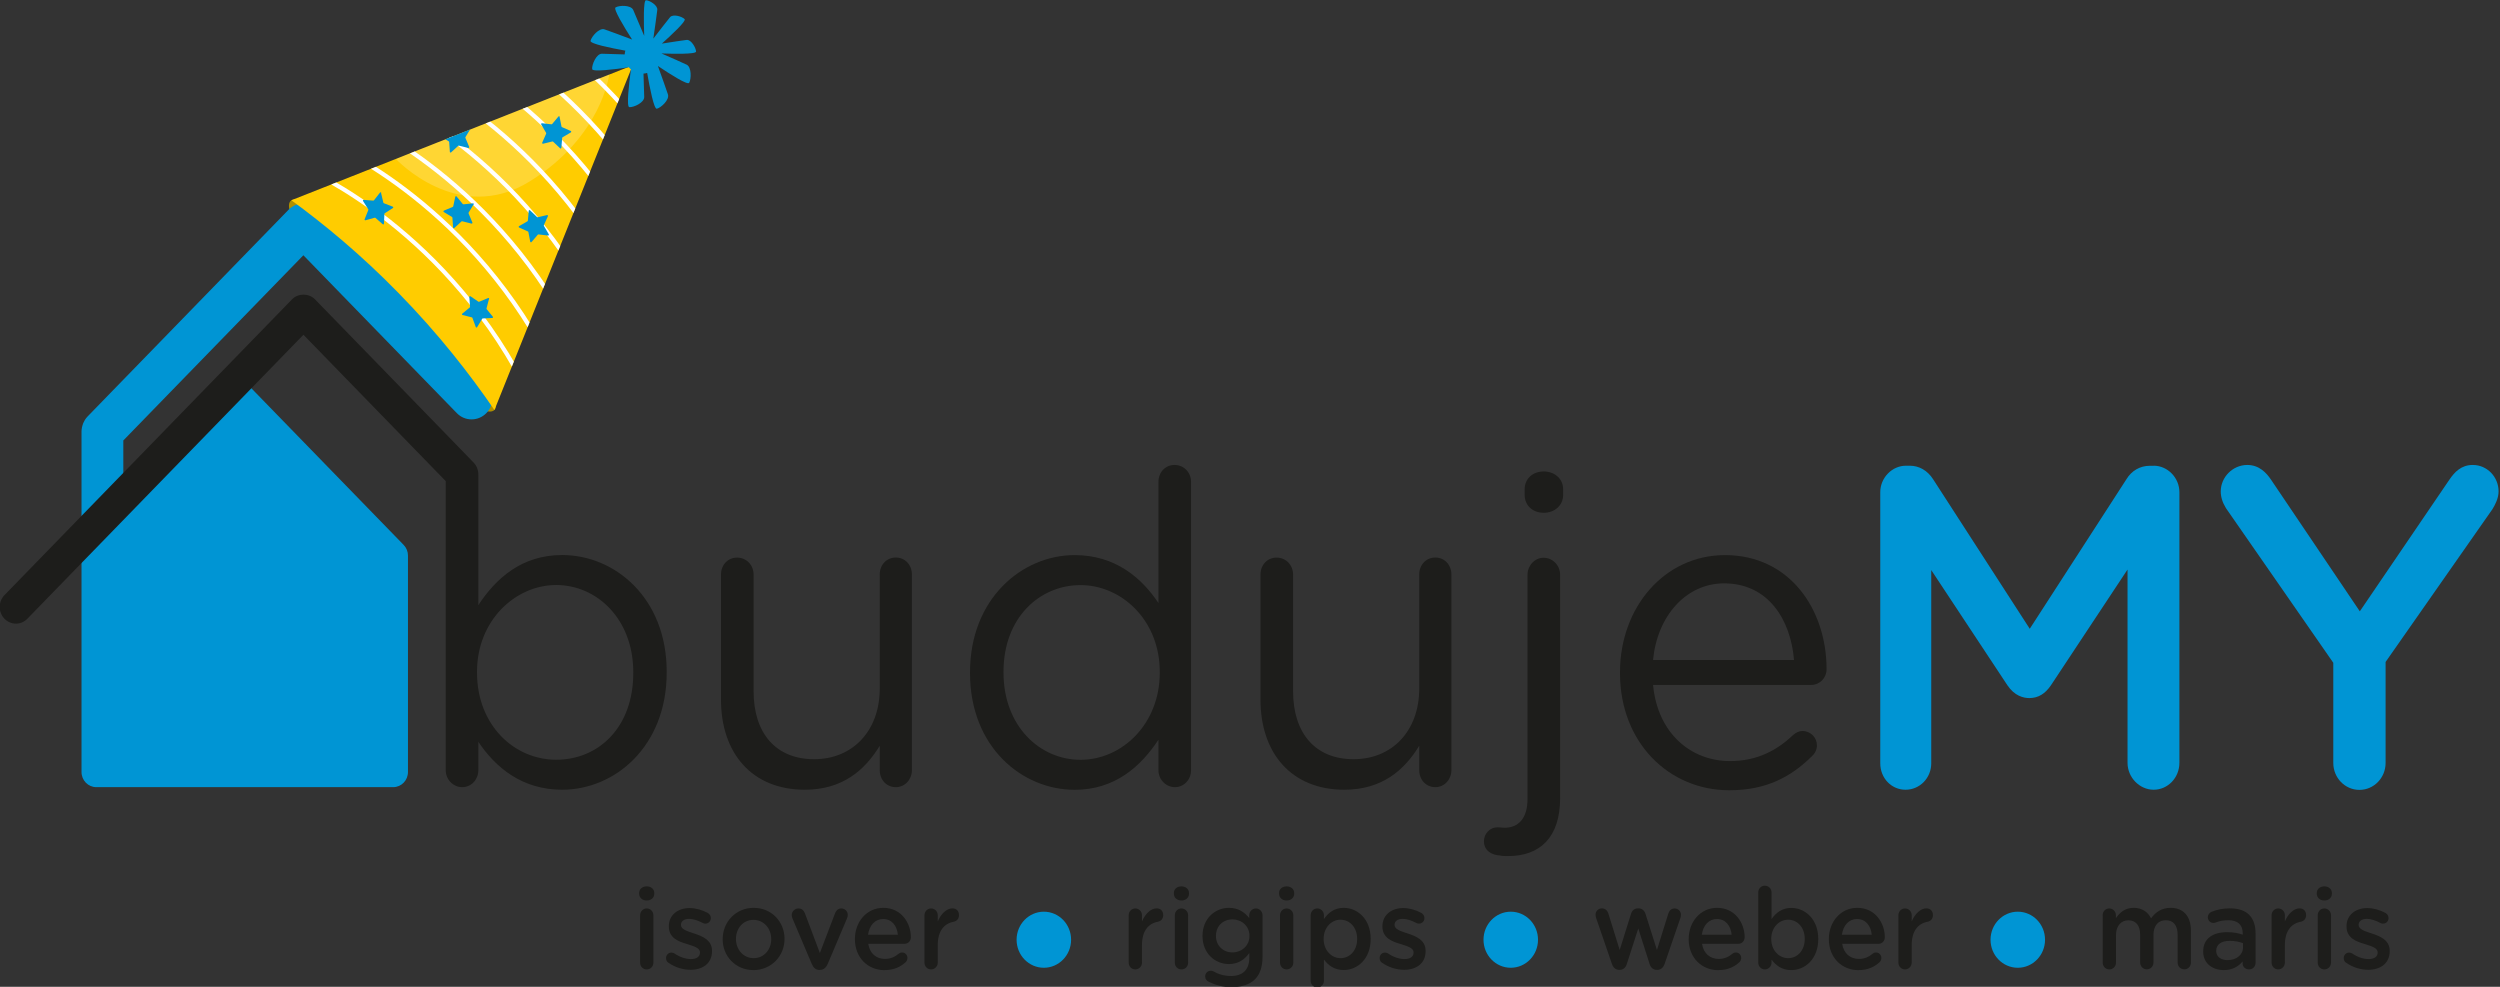 <?xml version="1.0" encoding="UTF-8" standalone="no"?>
<svg
   id="Warstwa_1"
   version="1.1"
   viewBox="0 0 297.099 117.274"
   sodipodi:docname="logo-urodziny.svg"
   width="297.099"
   height="117.274"
   inkscape:version="1.4.2 (1:1.4.2+202505120737+ebf0e940d0)"
   xmlns:inkscape="http://www.inkscape.org/namespaces/inkscape"
   xmlns:sodipodi="http://sodipodi.sourceforge.net/DTD/sodipodi-0.dtd"
   xmlns="http://www.w3.org/2000/svg"
   xmlns:svg="http://www.w3.org/2000/svg">
  <rect x="0" y="0" width="297.099" height="117.274" fill="#333333" stroke="none"/>
  <sodipodi:namedview
     id="namedview925"
     pagecolor="#ffffff"
     bordercolor="#666666"
     borderopacity="1.0"
     inkscape:pageshadow="2"
     inkscape:pageopacity="0.0"
     inkscape:pagecheckerboard="0"
     showgrid="false"
     inkscape:zoom="1.2709499"
     inkscape:cx="147.13405"
     inkscape:cy="92.450536"
     inkscape:window-width="1870"
     inkscape:window-height="1011"
     inkscape:window-x="50"
     inkscape:window-y="32"
     inkscape:window-maximized="1"
     inkscape:current-layer="layer1"
     inkscape:showpageshadow="2"
     inkscape:deskcolor="#d1d1d1" />
  <!-- Generator: Adobe Illustrator 29.0.1, SVG Export Plug-In . SVG Version: 2.1.0 Build 192)  -->
  <defs
     id="defs842">
    <style
       id="style840">
      .st0 {
        fill: #219cdc;
      }
    </style>
    <clipPath
       id="clippath">
      <polygon
         class="st5"
         points="152.4,130.63 171.22,85.02 124.75,102.88 "
         id="polygon1" />
    </clipPath>
  </defs>
  <g
     inkscape:groupmode="layer"
     id="layer2"
     inkscape:label="logo zwykle"
     style="display:none"
     transform="translate(1.624,27.538)">
    <g
       id="g858"
       transform="translate(-275.777,-232.72)">
      <g
         id="g848">
        <path
           class="st0"
           d="m 530.52,262.88 h -0.45 c -1.15,0 -2.15,0.56 -2.77,1.55 l -11.44,17.2 -11.45,-17.21 c -0.66,-0.99 -1.64,-1.53 -2.76,-1.53 h -0.45 c -1.65,0 -3.04,1.39 -3.04,3.04 v 31.17 c 0,1.7 1.31,3.04 2.99,3.04 1.68,0 3.04,-1.34 3.04,-3.04 v -22.22 l 9.01,13.25 c 0.84,1.21 1.88,1.47 2.6,1.47 1.03,0 1.86,-0.48 2.55,-1.48 l 9.05,-13.3 v 22.22 c 0,1.67 1.42,3.09 3.09,3.09 1.67,0 3.04,-1.39 3.04,-3.09 v -31.12 c 0,-1.65 -1.39,-3.04 -3.04,-3.04 z"
           id="path844" />
        <path
           class="st0"
           d="m 568.27,262.78 c -1.37,0 -2.15,0.84 -2.74,1.66 l -10.61,15.17 -10.53,-15.18 c -0.51,-0.71 -1.35,-1.65 -2.78,-1.65 -1.7,0 -3.14,1.39 -3.14,3.04 0,0.63 0.2,1.26 0.61,1.93 l 12.7,17.78 v 11.52 c 0,1.7 1.39,3.09 3.09,3.09 1.7,0 3.09,-1.39 3.09,-3.09 v -11.62 l 12.61,-17.52 0.04,-0.06 c 0.31,-0.49 0.71,-1.23 0.71,-2.02 0,-1.68 -1.36,-3.04 -3.04,-3.04 z"
           id="path846" />
      </g>
      <path
         class="st0"
         d="m 333.34,253.33 -19.9,-19.89 c -0.47,-0.47 -1.09,-0.72 -1.75,-0.72 -0.66,0 -1.28,0.26 -1.75,0.72 l -23.77,23.77 c -0.11,0.11 -0.22,0.24 -0.31,0.37 -0.04,0.06 -0.07,0.12 -0.12,0.21 -0.04,0.07 -0.08,0.14 -0.11,0.21 -0.03,0.08 -0.06,0.15 -0.09,0.26 -0.02,0.07 -0.04,0.13 -0.06,0.21 -0.03,0.16 -0.05,0.32 -0.05,0.48 v 39.13 c 0,0.96 0.78,1.74 1.74,1.74 h 35.12 c 0.96,0 1.74,-0.78 1.74,-1.74 V 273.2 c 0,-0.47 -0.18,-0.9 -0.51,-1.23 L 304.7,253.14 c -0.32,-0.32 -0.77,-0.5 -1.23,-0.5 -0.46,0 -0.91,0.18 -1.23,0.5 l -11.86,13.7 v -6.88 l 21.3,-21.3 18.15,18.15 c 0.47,0.47 1.09,0.72 1.75,0.72 0.66,0 1.28,-0.26 1.75,-0.72 0.96,-0.96 0.96,-2.53 0,-3.5 z"
         id="path850" />
      <circle
         class="st0"
         cx="399.27"
         cy="317.37"
         r="3.22"
         id="circle852" />
      <circle
         class="st0"
         cx="454.49"
         cy="317.37"
         r="3.22"
         id="circle854" />
      <circle
         class="st0"
         cx="514.46"
         cy="317.37"
         r="3.22"
         id="circle856" />
    </g>
    <path
       d="m 107.892,65.16 c 0,1.05 -0.8,1.95 -1.9,1.95 -1.1,0 -1.9,-0.85 -1.9,-1.95 v -2.8 c -1.75,2.8 -4.41,5.06 -8.86,5.06 -6.26,0 -9.91,-4.21 -9.91,-10.36 V 42.69 c 0,-1.1 0.8,-1.95 1.9,-1.95 1.1,0 1.95,0.85 1.95,1.95 v 13.42 c 0,4.81 2.6,7.81 7.16,7.81 4.56,0 7.76,-3.25 7.76,-8.11 V 42.69 c 0,-1.1 0.8,-1.95 1.9,-1.95 1.1,0 1.9,0.85 1.9,1.95 v 22.48 z"
       id="path860" />
    <path
       d="m 140.903,65.16 c 0,1.1 -0.85,1.95 -1.9,1.95 -1.05,0 -1.95,-0.85 -1.95,-1.95 v -3.51 c -2.1,3.1 -5.16,5.76 -9.91,5.76 -6.21,0 -12.37,-4.91 -12.37,-13.42 v -0.1 c 0,-8.46 6.16,-13.47 12.37,-13.47 4.81,0 7.91,2.6 9.91,5.51 V 32.01 c 0,-1.1 0.8,-1.95 1.9,-1.95 1.1,0 1.95,0.85 1.95,1.95 z m -22.18,-11.32 v 0.1 c 0,6.11 4.26,10.01 9.11,10.01 4.85,0 9.36,-4.06 9.36,-10.01 v -0.1 c 0,-5.96 -4.56,-9.96 -9.36,-9.96 -4.8,0 -9.11,3.71 -9.11,9.96 z"
       id="path862" />
    <path
       d="m 171.692,65.16 c 0,1.05 -0.8,1.95 -1.9,1.95 -1.1,0 -1.9,-0.85 -1.9,-1.95 v -2.8 c -1.75,2.8 -4.41,5.06 -8.86,5.06 -6.26,0 -9.91,-4.21 -9.91,-10.36 V 42.69 c 0,-1.1 0.8,-1.95 1.9,-1.95 1.1,0 1.95,0.85 1.95,1.95 v 13.42 c 0,4.81 2.6,7.81 7.16,7.81 4.56,0 7.76,-3.25 7.76,-8.11 V 42.69 c 0,-1.1 0.8,-1.95 1.9,-1.95 1.1,0 1.9,0.85 1.9,1.95 v 22.48 z"
       id="path864" />
    <path
       d="m 177.502,74.97 c -1.1,-0.05 -1.95,-0.6 -1.95,-1.65 0,-0.9 0.75,-1.6 1.6,-1.6 0.3,0 0.6,0.05 0.85,0.05 1.6,0 2.7,-1.05 2.7,-3.3 V 42.68 c 0,-1.05 0.85,-1.95 1.9,-1.95 1.05,0 1.95,0.85 1.95,1.95 v 25.69 c 0,4.56 -2.4,6.66 -6.16,6.66 -0.35,0 -0.65,0 -0.9,-0.05 z m 2.85,-42.11 c 0,-1.25 1,-2.05 2.25,-2.05 1.25,0 2.3,0.8 2.3,2.05 v 0.65 c 0,1.2 -1,2.05 -2.3,2.05 -1.3,0 -2.25,-0.85 -2.25,-2.05 z"
       id="path866" />
    <path
       d="m 204.553,67.46 c -7.11,0 -12.92,-5.46 -12.92,-13.47 v -0.1 c 0,-7.46 5.26,-13.47 12.42,-13.47 7.66,0 12.02,6.26 12.02,13.12 0,1.05 -0.85,1.8 -1.8,1.8 h -18.73 c 0.55,5.61 4.51,8.76 9.11,8.76 3.2,0 5.56,-1.25 7.46,-3 0.3,-0.25 0.65,-0.45 1.1,-0.45 0.95,0 1.7,0.75 1.7,1.65 0,0.45 -0.2,0.9 -0.6,1.25 -2.45,2.35 -5.36,3.91 -9.76,3.91 z m 7.66,-14.97 c -0.4,-4.71 -3.1,-8.81 -8.26,-8.81 -4.51,0 -7.91,3.76 -8.41,8.81 z"
       id="path868" />
    <path
       d="m 66.513,40.42 c -4.76,0 -7.81,2.65 -9.91,5.76 v -15 c 0,-0.55 -0.21,-1.04 -0.56,-1.39 l -3.26,-3.26 v 0 c 0,0 -15.5,-15.5 -15.5,-15.5 -0.72,-0.72 -1.99,-0.72 -2.71,0 l -34.01,34.01 c -0.75,0.75 -0.75,1.97 0,2.71 0.36,0.36 0.84,0.56 1.36,0.56 0.52,0 0.99,-0.2 1.36,-0.56 l 32.66,-32.65 16.83,16.83 v 3.61 0 29.63 c 0,1.05 0.85,1.95 1.95,1.95 1.1,0 1.9,-0.9 1.9,-1.95 v -3.25 c 2,2.9 5.11,5.51 9.91,5.51 6.26,0 12.37,-5.01 12.37,-13.47 v -0.1 c 0,-8.51 -6.16,-13.42 -12.37,-13.42 z m 8.42,13.57 c 0,6.26 -4.11,9.96 -9.11,9.96 -5,0 -9.36,-4.01 -9.36,-10.01 v -0.1 c 0,-5.91 4.56,-9.96 9.36,-9.96 4.8,0 9.11,3.91 9.11,10.01 z"
       id="path870" />
    <g
       id="g884"
       transform="translate(-275.777,-232.72)">
      <path
         d="m 351.4,312.01 c 0,-0.47 0.39,-0.77 0.9,-0.77 0.51,0 0.9,0.3 0.9,0.77 v 0.08 c 0,0.47 -0.39,0.78 -0.9,0.78 -0.51,0 -0.9,-0.31 -0.9,-0.78 z m 0.12,2.56 c 0,-0.44 0.34,-0.79 0.78,-0.79 0.44,0 0.79,0.35 0.79,0.79 V 320 c 0,0.44 -0.35,0.78 -0.79,0.78 -0.44,0 -0.78,-0.34 -0.78,-0.78 z"
         id="path872" />
      <path
         d="m 354.88,320.03 c -0.17,-0.09 -0.3,-0.29 -0.3,-0.55 0,-0.35 0.27,-0.64 0.64,-0.64 0.13,0 0.25,0.04 0.34,0.09 0.66,0.44 1.35,0.66 1.98,0.66 0.68,0 1.07,-0.29 1.07,-0.74 v -0.03 c 0,-0.53 -0.73,-0.71 -1.53,-0.96 -1.01,-0.29 -2.14,-0.7 -2.14,-2.02 v -0.03 c 0,-1.3 1.08,-2.09 2.44,-2.09 0.73,0 1.5,0.21 2.16,0.56 0.22,0.12 0.38,0.33 0.38,0.6 0,0.36 -0.29,0.64 -0.65,0.64 -0.13,0 -0.21,-0.03 -0.31,-0.08 -0.56,-0.29 -1.13,-0.47 -1.61,-0.47 -0.61,0 -0.96,0.29 -0.96,0.68 v 0.03 c 0,0.51 0.74,0.72 1.55,0.98 1,0.31 2.13,0.77 2.13,2 v 0.03 c 0,1.44 -1.12,2.16 -2.55,2.16 -0.87,0 -1.82,-0.27 -2.61,-0.82 z"
         id="path874" />
      <path
         d="m 361.28,317.32 v -0.03 c 0,-1.96 1.56,-3.59 3.67,-3.59 2.11,0 3.65,1.6 3.65,3.56 v 0.03 c 0,1.95 -1.56,3.57 -3.68,3.57 -2.12,0 -3.64,-1.6 -3.64,-3.55 z m 5.75,0 v -0.03 c 0,-1.21 -0.87,-2.21 -2.11,-2.21 -1.24,0 -2.07,0.99 -2.07,2.18 v 0.03 c 0,1.2 0.87,2.2 2.09,2.2 1.22,0 2.08,-0.99 2.08,-2.17 z"
         id="path876" />
      <path
         d="m 372.8,320.85 h -0.08 c -0.43,0 -0.72,-0.27 -0.9,-0.69 l -2.29,-5.24 c -0.04,-0.12 -0.09,-0.25 -0.09,-0.39 0,-0.39 0.35,-0.75 0.78,-0.75 0.43,0 0.65,0.25 0.78,0.57 l 1.77,4.55 1.79,-4.58 c 0.12,-0.27 0.33,-0.55 0.74,-0.55 0.41,0 0.77,0.33 0.77,0.75 0,0.14 -0.05,0.3 -0.09,0.38 l -2.29,5.25 c -0.18,0.4 -0.47,0.69 -0.9,0.69 z"
         id="path878" />
      <path
         d="m 380.44,320.87 c -1.99,0 -3.52,-1.44 -3.52,-3.56 v -0.03 c 0,-1.96 1.39,-3.58 3.35,-3.58 2.18,0 3.26,1.79 3.26,3.38 0,0.44 -0.34,0.75 -0.74,0.75 h -4.3 c 0.17,1.12 0.96,1.74 1.98,1.74 0.66,0 1.18,-0.23 1.62,-0.6 0.12,-0.09 0.22,-0.14 0.4,-0.14 0.35,0 0.62,0.27 0.62,0.64 0,0.19 -0.09,0.36 -0.21,0.48 -0.62,0.56 -1.4,0.91 -2.47,0.91 z M 382,316.8 c -0.1,-1.01 -0.7,-1.81 -1.74,-1.81 -0.96,0 -1.64,0.74 -1.78,1.81 z"
         id="path880" />
      <path
         d="m 385.15,314.57 c 0,-0.44 0.34,-0.79 0.78,-0.79 0.44,0 0.79,0.35 0.79,0.79 v 0.7 c 0.36,-0.86 1.04,-1.51 1.73,-1.51 0.49,0 0.78,0.32 0.78,0.78 0,0.42 -0.27,0.69 -0.62,0.75 -1.12,0.2 -1.88,1.05 -1.88,2.68 V 320 c 0,0.43 -0.35,0.78 -0.79,0.78 -0.44,0 -0.78,-0.34 -0.78,-0.78 v -5.43 z"
         id="path882" />
    </g>
    <g
       id="g898"
       transform="translate(-275.777,-232.72)">
      <path
         d="m 409.3,314.57 c 0,-0.44 0.34,-0.79 0.78,-0.79 0.44,0 0.79,0.35 0.79,0.79 v 0.7 c 0.36,-0.86 1.04,-1.51 1.73,-1.51 0.49,0 0.78,0.32 0.78,0.78 0,0.42 -0.27,0.69 -0.62,0.75 -1.12,0.2 -1.89,1.05 -1.89,2.68 V 320 c 0,0.43 -0.35,0.78 -0.79,0.78 -0.44,0 -0.78,-0.34 -0.78,-0.78 z"
         id="path886" />
      <path
         d="m 414.65,312.01 c 0,-0.47 0.39,-0.77 0.9,-0.77 0.51,0 0.9,0.3 0.9,0.77 v 0.08 c 0,0.47 -0.39,0.78 -0.9,0.78 -0.51,0 -0.9,-0.31 -0.9,-0.78 z m 0.11,2.56 c 0,-0.44 0.34,-0.79 0.78,-0.79 0.44,0 0.79,0.35 0.79,0.79 V 320 c 0,0.44 -0.35,0.78 -0.79,0.78 -0.44,0 -0.78,-0.34 -0.78,-0.78 z"
         id="path888" />
      <path
         d="m 418.79,322.21 c -0.27,-0.1 -0.44,-0.33 -0.44,-0.62 0,-0.35 0.3,-0.65 0.66,-0.65 0.12,0 0.21,0.03 0.29,0.06 0.62,0.35 1.31,0.55 2.11,0.55 1.4,0 2.17,-0.73 2.17,-2.11 v -0.53 c -0.57,0.74 -1.29,1.26 -2.42,1.26 -1.61,0 -3.12,-1.2 -3.12,-3.21 v -0.03 c 0,-2.03 1.52,-3.22 3.12,-3.22 1.16,0 1.87,0.53 2.41,1.17 v -0.32 c 0,-0.43 0.35,-0.78 0.78,-0.78 0.43,0 0.79,0.35 0.79,0.79 v 4.75 c 0,1.16 -0.3,2.01 -0.87,2.59 -0.62,0.62 -1.59,0.92 -2.82,0.92 -0.96,0 -1.82,-0.21 -2.65,-0.61 z m 4.8,-5.26 v -0.03 c 0,-1.12 -0.92,-1.88 -2.02,-1.88 -1.1,0 -1.95,0.75 -1.95,1.88 v 0.03 c 0,1.12 0.87,1.88 1.95,1.88 1.08,0 2.02,-0.77 2.02,-1.88 z"
         id="path890" />
      <path
         d="m 427.09,312.01 c 0,-0.47 0.39,-0.77 0.9,-0.77 0.51,0 0.9,0.3 0.9,0.77 v 0.08 c 0,0.47 -0.39,0.78 -0.9,0.78 -0.51,0 -0.9,-0.31 -0.9,-0.78 z m 0.11,2.56 c 0,-0.44 0.34,-0.79 0.78,-0.79 0.44,0 0.79,0.35 0.79,0.79 V 320 c 0,0.44 -0.35,0.78 -0.79,0.78 -0.44,0 -0.78,-0.34 -0.78,-0.78 z"
         id="path892" />
      <path
         d="m 430.83,314.57 c 0,-0.44 0.34,-0.79 0.78,-0.79 0.44,0 0.79,0.35 0.79,0.79 V 315 c 0.51,-0.71 1.22,-1.29 2.34,-1.29 1.61,0 3.18,1.27 3.18,3.56 v 0.03 c 0,2.27 -1.56,3.56 -3.18,3.56 -1.14,0 -1.86,-0.57 -2.34,-1.21 v 2.43 c 0,0.44 -0.35,0.78 -0.79,0.78 -0.44,0 -0.78,-0.34 -0.78,-0.78 z m 5.5,2.73 v -0.03 c 0,-1.33 -0.9,-2.2 -1.96,-2.2 -1.06,0 -2,0.88 -2,2.2 v 0.03 c 0,1.31 0.94,2.2 2,2.2 1.06,0 1.96,-0.84 1.96,-2.2 z"
         id="path894" />
      <path
         d="m 439.29,320.03 c -0.17,-0.09 -0.3,-0.29 -0.3,-0.55 0,-0.35 0.27,-0.64 0.64,-0.64 0.13,0 0.25,0.04 0.34,0.09 0.66,0.44 1.35,0.66 1.98,0.66 0.68,0 1.07,-0.29 1.07,-0.74 v -0.03 c 0,-0.53 -0.73,-0.71 -1.53,-0.96 -1.01,-0.29 -2.15,-0.7 -2.15,-2.02 v -0.03 c 0,-1.3 1.08,-2.09 2.44,-2.09 0.73,0 1.5,0.21 2.16,0.56 0.22,0.12 0.38,0.33 0.38,0.6 0,0.36 -0.29,0.64 -0.65,0.64 -0.13,0 -0.21,-0.03 -0.31,-0.08 -0.56,-0.29 -1.13,-0.47 -1.61,-0.47 -0.61,0 -0.96,0.29 -0.96,0.68 v 0.03 c 0,0.51 0.74,0.72 1.55,0.98 1,0.31 2.13,0.77 2.13,2 v 0.03 c 0,1.44 -1.12,2.16 -2.55,2.16 -0.87,0 -1.82,-0.27 -2.61,-0.82 z"
         id="path896" />
    </g>
    <g
       id="g910"
       transform="translate(-275.777,-232.72)">
      <path
         d="m 466.45,320.13 -1.85,-5.23 c -0.04,-0.1 -0.08,-0.27 -0.08,-0.4 0,-0.38 0.3,-0.73 0.77,-0.73 0.39,0 0.65,0.26 0.77,0.62 l 1.33,4.16 1.34,-4.16 c 0.12,-0.36 0.4,-0.62 0.81,-0.62 h 0.09 c 0.4,0 0.69,0.26 0.81,0.62 l 1.35,4.16 1.34,-4.17 c 0.1,-0.34 0.35,-0.61 0.77,-0.61 0.42,0 0.74,0.34 0.74,0.73 0,0.12 -0.04,0.27 -0.06,0.35 l -1.87,5.28 c -0.17,0.48 -0.49,0.7 -0.87,0.7 h -0.05 c -0.39,0 -0.71,-0.22 -0.86,-0.68 l -1.34,-4.08 -1.35,4.08 c -0.14,0.46 -0.47,0.68 -0.84,0.68 h -0.05 c -0.39,0 -0.71,-0.22 -0.87,-0.7 z"
         id="path900" />
      <path
         d="m 479.06,320.87 c -1.99,0 -3.52,-1.44 -3.52,-3.56 v -0.03 c 0,-1.96 1.39,-3.58 3.35,-3.58 2.18,0 3.26,1.79 3.26,3.38 0,0.44 -0.34,0.75 -0.74,0.75 h -4.3 c 0.17,1.12 0.96,1.74 1.98,1.74 0.66,0 1.18,-0.23 1.62,-0.6 0.12,-0.09 0.22,-0.14 0.4,-0.14 0.35,0 0.62,0.27 0.62,0.64 0,0.19 -0.09,0.36 -0.21,0.48 -0.62,0.56 -1.4,0.91 -2.47,0.91 z m 1.56,-4.07 c -0.1,-1.01 -0.7,-1.81 -1.74,-1.81 -0.96,0 -1.64,0.74 -1.78,1.81 z"
         id="path902" />
      <path
         d="m 483.76,311.94 c 0,-0.44 0.34,-0.78 0.78,-0.78 0.44,0 0.79,0.34 0.79,0.78 V 315 c 0.51,-0.71 1.22,-1.29 2.34,-1.29 1.61,0 3.18,1.27 3.18,3.56 v 0.03 c 0,2.27 -1.56,3.56 -3.18,3.56 -1.14,0 -1.86,-0.57 -2.34,-1.21 V 320 c 0,0.43 -0.35,0.78 -0.79,0.78 -0.44,0 -0.78,-0.35 -0.78,-0.78 z m 5.5,5.36 v -0.03 c 0,-1.33 -0.9,-2.2 -1.96,-2.2 -1.06,0 -2,0.88 -2,2.2 v 0.03 c 0,1.31 0.94,2.2 2,2.2 1.06,0 1.96,-0.84 1.96,-2.2 z"
         id="path904" />
      <path
         d="m 495.63,320.87 c -1.99,0 -3.52,-1.44 -3.52,-3.56 v -0.03 c 0,-1.96 1.39,-3.58 3.35,-3.58 2.18,0 3.26,1.79 3.26,3.38 0,0.44 -0.34,0.75 -0.74,0.75 h -4.3 c 0.17,1.12 0.96,1.74 1.98,1.74 0.66,0 1.18,-0.23 1.62,-0.6 0.12,-0.09 0.22,-0.14 0.4,-0.14 0.35,0 0.62,0.27 0.62,0.64 0,0.19 -0.09,0.36 -0.21,0.48 -0.62,0.56 -1.4,0.91 -2.47,0.91 z m 1.56,-4.07 c -0.1,-1.01 -0.7,-1.81 -1.74,-1.81 -0.96,0 -1.64,0.74 -1.78,1.81 z"
         id="path906" />
      <path
         d="m 500.34,314.57 c 0,-0.44 0.34,-0.79 0.78,-0.79 0.44,0 0.79,0.35 0.79,0.79 v 0.7 c 0.36,-0.86 1.04,-1.51 1.73,-1.51 0.49,0 0.78,0.32 0.78,0.78 0,0.42 -0.27,0.69 -0.62,0.75 -1.12,0.2 -1.88,1.05 -1.88,2.68 V 320 c 0,0.43 -0.35,0.78 -0.79,0.78 -0.44,0 -0.78,-0.34 -0.78,-0.78 v -5.43 z"
         id="path908" />
    </g>
    <g
       id="g922"
       transform="translate(-275.777,-232.72)">
      <path
         d="m 524.5,314.57 c 0,-0.44 0.34,-0.79 0.78,-0.79 0.44,0 0.79,0.35 0.79,0.79 v 0.33 c 0.44,-0.61 1.04,-1.18 2.09,-1.18 0.99,0 1.69,0.48 2.05,1.21 0.55,-0.73 1.27,-1.21 2.31,-1.21 1.5,0 2.41,0.95 2.41,2.63 v 3.67 c 0,0.44 -0.34,0.78 -0.78,0.78 -0.44,0 -0.79,-0.34 -0.79,-0.78 v -3.19 c 0,-1.09 -0.51,-1.68 -1.39,-1.68 -0.88,0 -1.47,0.6 -1.47,1.7 v 3.16 c 0,0.44 -0.35,0.78 -0.78,0.78 -0.43,0 -0.79,-0.34 -0.79,-0.78 v -3.2 c 0,-1.07 -0.52,-1.66 -1.39,-1.66 -0.87,0 -1.47,0.65 -1.47,1.7 v 3.16 c 0,0.44 -0.35,0.78 -0.79,0.78 -0.44,0 -0.78,-0.34 -0.78,-0.78 v -5.43 z"
         id="path912" />
      <path
         d="m 536.39,318.74 v -0.03 c 0,-1.48 1.16,-2.21 2.83,-2.21 0.77,0 1.31,0.12 1.85,0.29 v -0.17 c 0,-0.98 -0.6,-1.5 -1.7,-1.5 -0.6,0 -1.09,0.1 -1.52,0.27 -0.09,0.03 -0.17,0.04 -0.25,0.04 -0.36,0 -0.66,-0.29 -0.66,-0.65 0,-0.29 0.2,-0.53 0.43,-0.62 0.65,-0.25 1.31,-0.4 2.21,-0.4 1.03,0 1.79,0.27 2.28,0.77 0.51,0.49 0.74,1.22 0.74,2.12 v 3.38 c 0,0.43 -0.34,0.75 -0.77,0.75 -0.46,0 -0.77,-0.31 -0.77,-0.66 v -0.26 c -0.47,0.56 -1.18,1 -2.24,1 -1.29,0 -2.43,-0.74 -2.43,-2.12 z m 4.71,-0.49 v -0.47 c -0.4,-0.16 -0.94,-0.27 -1.56,-0.27 -1.01,0 -1.61,0.43 -1.61,1.14 v 0.03 c 0,0.66 0.58,1.04 1.34,1.04 1.04,0 1.83,-0.6 1.83,-1.47 z"
         id="path914" />
      <path
         d="m 544.48,314.57 c 0,-0.44 0.34,-0.79 0.78,-0.79 0.44,0 0.79,0.35 0.79,0.79 v 0.7 c 0.36,-0.86 1.04,-1.51 1.73,-1.51 0.49,0 0.78,0.32 0.78,0.78 0,0.42 -0.27,0.69 -0.62,0.75 -1.12,0.2 -1.88,1.05 -1.88,2.68 V 320 c 0,0.43 -0.35,0.78 -0.79,0.78 -0.44,0 -0.78,-0.34 -0.78,-0.78 v -5.43 z"
         id="path916" />
      <path
         d="m 549.82,312.01 c 0,-0.47 0.39,-0.77 0.9,-0.77 0.51,0 0.9,0.3 0.9,0.77 v 0.08 c 0,0.47 -0.39,0.78 -0.9,0.78 -0.51,0 -0.9,-0.31 -0.9,-0.78 z m 0.12,2.56 c 0,-0.44 0.34,-0.79 0.78,-0.79 0.44,0 0.79,0.35 0.79,0.79 V 320 c 0,0.44 -0.35,0.78 -0.79,0.78 -0.44,0 -0.78,-0.34 -0.78,-0.78 z"
         id="path918" />
      <path
         d="m 553.3,320.03 c -0.17,-0.09 -0.3,-0.29 -0.3,-0.55 0,-0.35 0.27,-0.64 0.64,-0.64 0.13,0 0.25,0.04 0.34,0.09 0.66,0.44 1.35,0.66 1.98,0.66 0.68,0 1.07,-0.29 1.07,-0.74 v -0.03 c 0,-0.53 -0.73,-0.71 -1.53,-0.96 -1.01,-0.29 -2.15,-0.7 -2.15,-2.02 v -0.03 c 0,-1.3 1.08,-2.09 2.44,-2.09 0.73,0 1.5,0.21 2.16,0.56 0.22,0.12 0.38,0.33 0.38,0.6 0,0.36 -0.29,0.64 -0.65,0.64 -0.13,0 -0.21,-0.03 -0.31,-0.08 -0.56,-0.29 -1.13,-0.47 -1.61,-0.47 -0.61,0 -0.96,0.29 -0.96,0.68 v 0.03 c 0,0.51 0.74,0.72 1.55,0.98 1,0.31 2.13,0.77 2.13,2 v 0.03 c 0,1.44 -1.12,2.16 -2.55,2.16 -0.87,0 -1.82,-0.27 -2.61,-0.82 z"
         id="path920" />
    </g>
  </g>
  <g
     inkscape:groupmode="layer"
     id="layer1"
     inkscape:label="logo urodziny"
     style="display:inline"
     transform="translate(1.624,27.538)">
    <g
       id="g52"
       transform="matrix(0.873,0,0,0.898,-75.911,-96.126)">
      <path
         class="st2"
         d="m 152.4,130.63 c -1.34,1.35 -8.65,-3.75 -16.31,-11.38 -7.67,-7.64 -12.79,-14.92 -11.45,-16.27 1.34,-1.35 8.65,3.75 16.31,11.38 7.66,7.63 12.79,14.92 11.45,16.27 z"
         id="path1"
         style="fill:#ae8f00" />
      <g
         id="g35">
        <path
           class="st3"
           d="m 209.23,178.3 c 0,1.21 -0.92,2.25 -2.19,2.25 -1.27,0 -2.19,-0.98 -2.19,-2.25 v -3.23 c -2.02,3.23 -5.07,5.82 -10.2,5.82 -7.2,0 -11.41,-4.84 -11.41,-11.93 v -16.54 c 0,-1.27 0.92,-2.25 2.19,-2.25 1.27,0 2.25,0.98 2.25,2.25 v 15.44 c 0,5.53 3,8.99 8.24,8.99 5.24,0 8.93,-3.75 8.93,-9.34 v -15.1 c 0,-1.27 0.92,-2.25 2.19,-2.25 1.27,0 2.19,0.98 2.19,2.25 v 25.88 z"
           id="path2"
           style="fill:#1d1d1b" />
        <path
           class="st6"
           d="m 378.25,138.02 h -0.51 c -1.32,0 -2.48,0.65 -3.18,1.78 l -13.16,19.79 -13.17,-19.81 c -0.76,-1.14 -1.89,-1.77 -3.17,-1.77 h -0.51 c -1.9,0 -3.5,1.6 -3.5,3.5 v 35.88 c 0,1.96 1.51,3.5 3.44,3.5 1.93,0 3.5,-1.54 3.5,-3.5 v -25.57 l 10.37,15.25 c 0.97,1.4 2.16,1.69 2.99,1.69 1.18,0 2.14,-0.55 2.94,-1.7 l 10.42,-15.31 v 25.58 c 0,1.93 1.63,3.56 3.56,3.56 1.93,0 3.5,-1.59 3.5,-3.56 v -35.82 c 0,-1.9 -1.6,-3.5 -3.5,-3.5"
           id="path3"
           style="fill:#0095d4" />
        <path
           class="st6"
           d="m 421.7,137.91 c -1.58,0 -2.48,0.96 -3.15,1.91 l -12.22,17.46 -12.12,-17.47 c -0.58,-0.82 -1.55,-1.9 -3.2,-1.9 -1.96,0 -3.61,1.6 -3.61,3.5 0,0.73 0.23,1.46 0.71,2.22 l 14.61,20.46 v 13.26 c 0,1.96 1.59,3.56 3.56,3.56 1.97,0 3.56,-1.6 3.56,-3.56 v -13.37 l 14.51,-20.17 0.05,-0.07 c 0.35,-0.56 0.82,-1.42 0.82,-2.33 0,-1.93 -1.57,-3.5 -3.5,-3.5"
           id="path4"
           style="fill:#0095d4" />
        <path
           class="st6"
           d="m 151.3,127.03 -22.9,-22.9 c -0.54,-0.54 -1.25,-0.83 -2.01,-0.83 -0.76,0 -1.47,0.3 -2.01,0.83 l -27.36,27.36 c -0.13,0.13 -0.25,0.28 -0.35,0.43 -0.05,0.07 -0.08,0.14 -0.14,0.25 -0.05,0.08 -0.09,0.16 -0.12,0.24 -0.04,0.09 -0.06,0.18 -0.1,0.3 -0.02,0.08 -0.05,0.15 -0.06,0.24 -0.04,0.19 -0.06,0.37 -0.06,0.55 v 45.04 c 0,1.11 0.9,2.01 2.01,2.01 h 40.42 c 1.11,0 2.01,-0.9 2.01,-2.01 v -28.63 c 0,-0.54 -0.21,-1.04 -0.59,-1.42 l -21.67,-21.67 c -0.37,-0.37 -0.88,-0.58 -1.42,-0.58 -0.54,0 -1.05,0.21 -1.42,0.58 l -13.65,15.77 v -7.92 l 24.51,-24.51 20.89,20.89 c 0.54,0.54 1.25,0.83 2.01,0.83 0.76,0 1.48,-0.3 2.01,-0.83 1.11,-1.11 1.11,-2.92 0,-4.02"
           id="path5"
           style="fill:#0095d4" />
        <path
           class="st3"
           d="m 247.23,178.3 c 0,1.27 -0.98,2.25 -2.19,2.25 -1.21,0 -2.25,-0.98 -2.25,-2.25 v -4.03 c -2.42,3.57 -5.94,6.63 -11.41,6.63 -7.15,0 -14.24,-5.65 -14.24,-15.44 v -0.12 c 0,-9.74 7.09,-15.5 14.24,-15.5 5.53,0 9.11,3 11.41,6.34 v -16.02 c 0,-1.27 0.92,-2.25 2.19,-2.25 1.27,0 2.25,0.98 2.25,2.25 v 38.15 z M 221.7,165.28 v 0.12 c 0,7.03 4.9,11.53 10.49,11.53 5.59,0 10.78,-4.67 10.78,-11.53 v -0.12 c 0,-6.86 -5.24,-11.47 -10.78,-11.47 -5.54,0 -10.49,4.26 -10.49,11.47"
           id="path6"
           style="fill:#1d1d1b" />
        <path
           class="st3"
           d="m 282.67,178.3 c 0,1.21 -0.92,2.25 -2.19,2.25 -1.27,0 -2.19,-0.98 -2.19,-2.25 v -3.23 c -2.02,3.23 -5.07,5.82 -10.2,5.82 -7.2,0 -11.41,-4.84 -11.41,-11.93 v -16.54 c 0,-1.27 0.92,-2.25 2.19,-2.25 1.27,0 2.25,0.98 2.25,2.25 v 15.44 c 0,5.53 3,8.99 8.24,8.99 5.24,0 8.93,-3.75 8.93,-9.34 v -15.1 c 0,-1.27 0.92,-2.25 2.19,-2.25 1.27,0 2.19,0.98 2.19,2.25 v 25.88 z"
           id="path7"
           style="fill:#1d1d1b" />
        <path
           class="st3"
           d="m 289.35,189.6 c -1.27,-0.06 -2.25,-0.69 -2.25,-1.9 0,-1.04 0.86,-1.84 1.84,-1.84 0.35,0 0.69,0.06 0.98,0.06 1.84,0 3.11,-1.21 3.11,-3.8 v -29.68 c 0,-1.21 0.98,-2.25 2.19,-2.25 1.21,0 2.25,0.98 2.25,2.25 V 182 c 0,5.24 -2.77,7.67 -7.09,7.67 -0.4,0 -0.75,0 -1.04,-0.06 m 3.3,-48.48 c 0,-1.44 1.15,-2.36 2.59,-2.36 1.44,0 2.65,0.92 2.65,2.36 v 0.75 c 0,1.38 -1.15,2.36 -2.65,2.36 -1.5,0 -2.59,-0.98 -2.59,-2.36 z"
           id="path8"
           style="fill:#1d1d1b" />
        <path
           class="st3"
           d="m 320.49,180.96 c -8.18,0 -14.87,-6.28 -14.87,-15.5 v -0.12 c 0,-8.59 6.05,-15.5 14.29,-15.5 8.82,0 13.83,7.2 13.83,15.1 0,1.21 -0.98,2.08 -2.07,2.08 h -21.55 c 0.63,6.45 5.19,10.08 10.49,10.08 3.69,0 6.4,-1.44 8.59,-3.46 0.35,-0.29 0.75,-0.52 1.27,-0.52 1.1,0 1.96,0.86 1.96,1.9 0,0.52 -0.23,1.04 -0.69,1.44 -2.82,2.71 -6.17,4.5 -11.24,4.5 m 8.81,-17.24 c -0.46,-5.42 -3.57,-10.14 -9.51,-10.14 -5.19,0 -9.11,4.32 -9.68,10.14 z"
           id="path9"
           style="fill:#1d1d1b" />
        <path
           class="st3"
           d="m 161.62,149.83 c -5.48,0 -8.99,3.05 -11.41,6.63 v -17.27 c 0,-0.63 -0.24,-1.2 -0.65,-1.6 l -3.75,-3.76 v 0 c 0,0 -17.84,-17.84 -17.84,-17.84 -0.83,-0.83 -2.29,-0.83 -3.12,0 L 85.7,155.14 c -0.86,0.86 -0.86,2.26 0,3.12 0.42,0.42 0.97,0.65 1.56,0.65 0.59,0 1.15,-0.23 1.56,-0.65 l 37.58,-37.58 19.37,19.37 v 38.25 c 0,1.21 0.98,2.25 2.25,2.25 1.27,0 2.19,-1.04 2.19,-2.25 v -3.75 c 2.31,3.34 5.88,6.34 11.41,6.34 7.2,0 14.23,-5.76 14.23,-15.5 v -0.12 c 0,-9.8 -7.09,-15.44 -14.23,-15.44 m 9.68,15.62 c 0,7.2 -4.73,11.47 -10.49,11.47 -5.76,0 -10.78,-4.61 -10.78,-11.53 v -0.12 c 0,-6.8 5.24,-11.47 10.78,-11.47 5.54,0 10.49,4.5 10.49,11.53 z"
           id="path10"
           style="fill:#1d1d1b" />
        <path
           class="st6"
           d="m 227.19,197.03 c -2.04,0 -3.71,1.66 -3.71,3.71 0,2.05 1.66,3.71 3.71,3.71 2.05,0 3.71,-1.66 3.71,-3.71 0,-2.05 -1.66,-3.71 -3.71,-3.71"
           id="path11"
           style="fill:#0095d4" />
        <path
           class="st6"
           d="m 290.75,197.03 c -2.04,0 -3.71,1.66 -3.71,3.71 0,2.05 1.66,3.71 3.71,3.71 2.05,0 3.71,-1.66 3.71,-3.71 0,-2.05 -1.66,-3.71 -3.71,-3.71"
           id="path12"
           style="fill:#0095d4" />
        <path
           class="st3"
           d="m 172.1,194.56 c 0,-0.54 0.45,-0.88 1.03,-0.88 0.58,0 1.03,0.35 1.03,0.88 v 0.09 c 0,0.54 -0.45,0.9 -1.03,0.9 -0.58,0 -1.03,-0.36 -1.03,-0.9 z m 0.13,2.95 c 0,-0.51 0.39,-0.91 0.9,-0.91 0.51,0 0.91,0.4 0.91,0.91 v 6.26 c 0,0.51 -0.4,0.9 -0.91,0.9 -0.51,0 -0.9,-0.39 -0.9,-0.9 z"
           id="path13"
           style="fill:#1d1d1b" />
        <path
           class="st3"
           d="m 176.1,203.8 c -0.19,-0.1 -0.34,-0.33 -0.34,-0.63 0,-0.4 0.31,-0.73 0.73,-0.73 0.15,0 0.28,0.05 0.39,0.1 0.76,0.51 1.56,0.76 2.27,0.76 0.78,0 1.23,-0.33 1.23,-0.85 v -0.03 c 0,-0.61 -0.84,-0.82 -1.77,-1.11 -1.17,-0.33 -2.47,-0.81 -2.47,-2.32 v -0.03 c 0,-1.5 1.24,-2.41 2.81,-2.41 0.84,0 1.72,0.24 2.48,0.64 0.25,0.14 0.43,0.37 0.43,0.69 0,0.42 -0.33,0.73 -0.75,0.73 -0.15,0 -0.24,-0.03 -0.36,-0.09 -0.64,-0.33 -1.3,-0.54 -1.85,-0.54 -0.7,0 -1.11,0.33 -1.11,0.78 v 0.03 c 0,0.58 0.85,0.82 1.78,1.12 1.15,0.36 2.45,0.88 2.45,2.3 v 0.03 c 0,1.66 -1.29,2.48 -2.93,2.48 -1,0 -2.1,-0.31 -3.01,-0.94"
           id="path14"
           style="fill:#1d1d1b" />
        <path
           class="st3"
           d="m 183.47,200.68 v -0.03 c 0,-2.26 1.79,-4.13 4.22,-4.13 2.43,0 4.2,1.84 4.2,4.1 v 0.03 c 0,2.24 -1.8,4.11 -4.23,4.11 -2.43,0 -4.19,-1.84 -4.19,-4.08 m 6.61,0 v -0.03 c 0,-1.39 -1,-2.54 -2.42,-2.54 -1.42,0 -2.38,1.14 -2.38,2.51 v 0.03 c 0,1.38 1,2.53 2.41,2.53 1.41,0 2.39,-1.14 2.39,-2.5"
           id="path15"
           style="fill:#1d1d1b" />
        <path
           class="st3"
           d="m 196.72,204.74 h -0.09 c -0.49,0 -0.82,-0.31 -1.03,-0.79 l -2.63,-6.03 c -0.05,-0.13 -0.1,-0.28 -0.1,-0.45 0,-0.45 0.4,-0.87 0.9,-0.87 0.5,0 0.75,0.28 0.9,0.66 l 2.03,5.24 2.07,-5.27 c 0.13,-0.31 0.37,-0.63 0.85,-0.63 0.48,0 0.88,0.37 0.88,0.87 0,0.16 -0.06,0.34 -0.1,0.43 l -2.63,6.04 c -0.21,0.46 -0.54,0.79 -1.03,0.79"
           id="path16"
           style="fill:#1d1d1b" />
        <path
           class="st3"
           d="m 205.52,204.77 c -2.29,0 -4.05,-1.66 -4.05,-4.1 v -0.03 c 0,-2.26 1.6,-4.12 3.86,-4.12 2.51,0 3.76,2.07 3.76,3.89 0,0.51 -0.39,0.87 -0.85,0.87 h -4.95 c 0.19,1.29 1.11,2 2.27,2 0.76,0 1.36,-0.27 1.87,-0.69 0.14,-0.1 0.25,-0.16 0.47,-0.16 0.4,0 0.72,0.31 0.72,0.73 0,0.22 -0.1,0.42 -0.24,0.55 -0.72,0.64 -1.62,1.05 -2.84,1.05 m 1.78,-4.68 c -0.12,-1.17 -0.81,-2.08 -2.01,-2.08 -1.11,0 -1.88,0.85 -2.05,2.08 z"
           id="path17"
           style="fill:#1d1d1b" />
        <path
           class="st3"
           d="m 210.94,197.51 c 0,-0.51 0.39,-0.91 0.9,-0.91 0.51,0 0.91,0.4 0.91,0.91 v 0.81 c 0.42,-0.99 1.2,-1.73 1.99,-1.73 0.57,0 0.9,0.37 0.9,0.9 0,0.48 -0.31,0.79 -0.72,0.87 -1.29,0.23 -2.17,1.21 -2.17,3.08 v 2.33 c 0,0.49 -0.41,0.9 -0.91,0.9 -0.5,0 -0.9,-0.39 -0.9,-0.9 z"
           id="path18"
           style="fill:#1d1d1b" />
        <path
           class="st3"
           d="m 238.74,197.51 c 0,-0.51 0.39,-0.91 0.9,-0.91 0.51,0 0.91,0.4 0.91,0.91 v 0.81 c 0.42,-0.99 1.2,-1.73 1.99,-1.73 0.57,0 0.9,0.37 0.9,0.9 0,0.48 -0.31,0.79 -0.72,0.87 -1.29,0.23 -2.17,1.21 -2.17,3.08 v 2.33 c 0,0.49 -0.4,0.9 -0.91,0.9 -0.51,0 -0.9,-0.39 -0.9,-0.9 z"
           id="path19"
           style="fill:#1d1d1b" />
        <path
           class="st3"
           d="m 244.89,194.56 c 0,-0.54 0.45,-0.88 1.03,-0.88 0.58,0 1.03,0.35 1.03,0.88 v 0.09 c 0,0.54 -0.45,0.9 -1.03,0.9 -0.58,0 -1.03,-0.36 -1.03,-0.9 z m 0.13,2.95 c 0,-0.51 0.39,-0.91 0.9,-0.91 0.51,0 0.91,0.4 0.91,0.91 v 6.26 c 0,0.51 -0.4,0.9 -0.91,0.9 -0.51,0 -0.9,-0.39 -0.9,-0.9 z"
           id="path20"
           style="fill:#1d1d1b" />
        <path
           class="st3"
           d="m 249.66,206.31 c -0.31,-0.12 -0.51,-0.37 -0.51,-0.72 0,-0.4 0.34,-0.75 0.76,-0.75 0.13,0 0.24,0.03 0.33,0.07 0.72,0.4 1.51,0.63 2.42,0.63 1.62,0 2.5,-0.84 2.5,-2.42 v -0.61 c -0.66,0.85 -1.48,1.45 -2.78,1.45 -1.85,0 -3.59,-1.38 -3.59,-3.7 v -0.03 c 0,-2.33 1.75,-3.71 3.59,-3.71 1.33,0 2.15,0.61 2.77,1.35 v -0.37 c 0,-0.49 0.41,-0.9 0.9,-0.9 0.49,0 0.91,0.4 0.91,0.91 v 5.46 c 0,1.33 -0.34,2.32 -1,2.98 -0.72,0.72 -1.83,1.06 -3.25,1.06 -1.11,0 -2.09,-0.24 -3.05,-0.7 m 5.52,-6.06 v -0.03 c 0,-1.29 -1.06,-2.17 -2.32,-2.17 -1.26,0 -2.24,0.87 -2.24,2.17 v 0.03 c 0,1.29 1,2.17 2.24,2.17 1.24,0 2.32,-0.88 2.32,-2.17"
           id="path21"
           style="fill:#1d1d1b" />
        <path
           class="st3"
           d="m 259.21,194.56 c 0,-0.54 0.45,-0.88 1.03,-0.88 0.58,0 1.03,0.35 1.03,0.88 v 0.09 c 0,0.54 -0.45,0.9 -1.03,0.9 -0.58,0 -1.03,-0.36 -1.03,-0.9 z m 0.13,2.95 c 0,-0.51 0.39,-0.91 0.9,-0.91 0.51,0 0.91,0.4 0.91,0.91 v 6.26 c 0,0.51 -0.41,0.9 -0.91,0.9 -0.5,0 -0.9,-0.39 -0.9,-0.9 z"
           id="path22"
           style="fill:#1d1d1b" />
        <path
           class="st3"
           d="m 263.51,197.51 c 0,-0.51 0.39,-0.91 0.9,-0.91 0.51,0 0.91,0.4 0.91,0.91 V 198 c 0.58,-0.82 1.41,-1.48 2.69,-1.48 1.86,0 3.67,1.47 3.67,4.1 v 0.03 c 0,2.62 -1.79,4.1 -3.67,4.1 -1.32,0 -2.14,-0.66 -2.69,-1.39 v 2.8 c 0,0.51 -0.41,0.9 -0.91,0.9 -0.5,0 -0.9,-0.39 -0.9,-0.9 z m 6.33,3.14 v -0.03 c 0,-1.53 -1.03,-2.53 -2.26,-2.53 -1.23,0 -2.3,1.02 -2.3,2.53 v 0.03 c 0,1.51 1.08,2.53 2.3,2.53 1.22,0 2.26,-0.97 2.26,-2.53"
           id="path23"
           style="fill:#1d1d1b" />
        <path
           class="st3"
           d="m 273.25,203.8 c -0.2,-0.1 -0.35,-0.33 -0.35,-0.63 0,-0.4 0.31,-0.73 0.73,-0.73 0.15,0 0.28,0.05 0.39,0.1 0.76,0.51 1.56,0.76 2.27,0.76 0.78,0 1.23,-0.33 1.23,-0.85 v -0.03 c 0,-0.61 -0.84,-0.82 -1.77,-1.11 -1.17,-0.33 -2.47,-0.81 -2.47,-2.32 v -0.03 c 0,-1.5 1.24,-2.41 2.81,-2.41 0.84,0 1.72,0.24 2.48,0.64 0.25,0.14 0.43,0.37 0.43,0.69 0,0.42 -0.33,0.73 -0.75,0.73 -0.15,0 -0.24,-0.03 -0.36,-0.09 -0.64,-0.33 -1.3,-0.54 -1.85,-0.54 -0.7,0 -1.11,0.33 -1.11,0.78 v 0.03 c 0,0.58 0.85,0.82 1.78,1.12 1.15,0.36 2.45,0.88 2.45,2.3 v 0.03 c 0,1.66 -1.29,2.48 -2.93,2.48 -1,0 -2.09,-0.31 -3.01,-0.94"
           id="path24"
           style="fill:#1d1d1b" />
        <path
           class="st6"
           d="m 359.77,197.03 c -2.04,0 -3.71,1.66 -3.71,3.71 0,2.05 1.66,3.71 3.71,3.71 2.05,0 3.71,-1.66 3.71,-3.71 0,-2.05 -1.66,-3.71 -3.71,-3.71"
           id="path25"
           style="fill:#0095d4" />
        <path
           class="st3"
           d="m 304.51,203.91 -2.13,-6.02 c -0.04,-0.12 -0.09,-0.31 -0.09,-0.46 0,-0.43 0.34,-0.84 0.88,-0.84 0.45,0 0.75,0.3 0.88,0.72 l 1.53,4.79 1.54,-4.79 c 0.13,-0.42 0.46,-0.72 0.93,-0.72 h 0.11 c 0.46,0 0.79,0.3 0.93,0.72 l 1.56,4.79 1.54,-4.8 c 0.12,-0.39 0.4,-0.7 0.88,-0.7 0.48,0 0.85,0.39 0.85,0.84 0,0.13 -0.04,0.31 -0.07,0.4 l -2.15,6.08 c -0.19,0.55 -0.57,0.81 -1,0.81 h -0.06 c -0.45,0 -0.82,-0.25 -0.99,-0.78 l -1.54,-4.7 -1.56,4.7 c -0.16,0.52 -0.54,0.78 -0.97,0.78 h -0.06 c -0.45,0 -0.82,-0.25 -1,-0.81"
           id="path26"
           style="fill:#1d1d1b" />
        <path
           class="st3"
           d="m 319.02,204.77 c -2.29,0 -4.05,-1.66 -4.05,-4.1 v -0.03 c 0,-2.26 1.6,-4.12 3.86,-4.12 2.51,0 3.76,2.07 3.76,3.89 0,0.51 -0.39,0.87 -0.85,0.87 h -4.95 c 0.19,1.29 1.11,2 2.27,2 0.76,0 1.36,-0.27 1.87,-0.69 0.14,-0.1 0.25,-0.16 0.47,-0.16 0.4,0 0.72,0.31 0.72,0.73 0,0.22 -0.1,0.42 -0.24,0.55 -0.72,0.64 -1.62,1.05 -2.84,1.05 m 1.78,-4.68 c -0.12,-1.17 -0.81,-2.08 -2.01,-2.08 -1.11,0 -1.88,0.85 -2.05,2.08 z"
           id="path27"
           style="fill:#1d1d1b" />
        <path
           class="st3"
           d="m 324.44,194.49 c 0,-0.51 0.39,-0.9 0.9,-0.9 0.51,0 0.91,0.39 0.91,0.9 v 3.52 c 0.58,-0.82 1.41,-1.48 2.69,-1.48 1.86,0 3.67,1.47 3.67,4.1 v 0.03 c 0,2.62 -1.79,4.1 -3.67,4.1 -1.32,0 -2.14,-0.66 -2.69,-1.39 v 0.4 c 0,0.49 -0.41,0.9 -0.91,0.9 -0.5,0 -0.9,-0.4 -0.9,-0.9 z m 6.33,6.16 v -0.03 c 0,-1.53 -1.03,-2.53 -2.26,-2.53 -1.23,0 -2.3,1.02 -2.3,2.53 v 0.03 c 0,1.51 1.08,2.53 2.3,2.53 1.22,0 2.26,-0.97 2.26,-2.53"
           id="path28"
           style="fill:#1d1d1b" />
        <path
           class="st3"
           d="m 338.1,204.77 c -2.29,0 -4.05,-1.66 -4.05,-4.1 v -0.03 c 0,-2.26 1.6,-4.12 3.86,-4.12 2.51,0 3.76,2.07 3.76,3.89 0,0.51 -0.39,0.87 -0.85,0.87 h -4.95 c 0.19,1.29 1.11,2 2.27,2 0.76,0 1.36,-0.27 1.87,-0.69 0.14,-0.1 0.25,-0.16 0.47,-0.16 0.4,0 0.72,0.31 0.72,0.73 0,0.22 -0.1,0.42 -0.24,0.55 -0.72,0.64 -1.62,1.05 -2.84,1.05 m 1.77,-4.68 c -0.12,-1.17 -0.81,-2.08 -2.01,-2.08 -1.11,0 -1.88,0.85 -2.05,2.08 z"
           id="path29"
           style="fill:#1d1d1b" />
        <path
           class="st3"
           d="m 343.52,197.51 c 0,-0.51 0.39,-0.91 0.9,-0.91 0.51,0 0.91,0.4 0.91,0.91 v 0.81 c 0.42,-0.99 1.2,-1.73 1.99,-1.73 0.57,0 0.9,0.37 0.9,0.9 0,0.48 -0.31,0.79 -0.72,0.87 -1.29,0.23 -2.17,1.21 -2.17,3.08 v 2.33 c 0,0.49 -0.41,0.9 -0.91,0.9 -0.5,0 -0.9,-0.39 -0.9,-0.9 z"
           id="path30"
           style="fill:#1d1d1b" />
        <path
           class="st3"
           d="m 371.32,197.51 c 0,-0.51 0.39,-0.91 0.9,-0.91 0.51,0 0.91,0.4 0.91,0.91 v 0.37 c 0.51,-0.7 1.2,-1.36 2.41,-1.36 1.14,0 1.95,0.55 2.37,1.39 0.63,-0.84 1.47,-1.39 2.66,-1.39 1.72,0 2.77,1.09 2.77,3.02 v 4.22 c 0,0.51 -0.39,0.9 -0.9,0.9 -0.51,0 -0.91,-0.39 -0.91,-0.9 v -3.67 c 0,-1.26 -0.58,-1.93 -1.6,-1.93 -1.02,0 -1.69,0.69 -1.69,1.96 v 3.64 c 0,0.51 -0.41,0.9 -0.9,0.9 -0.49,0 -0.91,-0.39 -0.91,-0.9 v -3.68 c 0,-1.23 -0.6,-1.91 -1.6,-1.91 -1,0 -1.69,0.75 -1.69,1.96 v 3.64 c 0,0.51 -0.41,0.9 -0.91,0.9 -0.5,0 -0.9,-0.39 -0.9,-0.9 v -6.26 z"
           id="path31"
           style="fill:#1d1d1b" />
        <path
           class="st3"
           d="m 385.01,202.31 v -0.03 c 0,-1.71 1.33,-2.54 3.26,-2.54 0.88,0 1.51,0.13 2.12,0.33 v -0.19 c 0,-1.12 -0.69,-1.72 -1.96,-1.72 -0.69,0 -1.26,0.12 -1.75,0.31 -0.11,0.03 -0.19,0.05 -0.28,0.05 -0.42,0 -0.76,-0.33 -0.76,-0.75 0,-0.33 0.23,-0.61 0.49,-0.72 0.75,-0.29 1.51,-0.46 2.54,-0.46 1.18,0 2.06,0.31 2.62,0.88 0.58,0.57 0.85,1.41 0.85,2.44 v 3.89 c 0,0.49 -0.39,0.87 -0.88,0.87 -0.52,0 -0.88,-0.36 -0.88,-0.76 v -0.3 c -0.54,0.64 -1.36,1.15 -2.57,1.15 -1.48,0 -2.8,-0.85 -2.8,-2.44 m 5.42,-0.58 v -0.54 c -0.46,-0.18 -1.08,-0.31 -1.8,-0.31 -1.17,0 -1.85,0.49 -1.85,1.32 v 0.03 c 0,0.76 0.67,1.2 1.54,1.2 1.2,0 2.11,-0.69 2.11,-1.69"
           id="path32"
           style="fill:#1d1d1b" />
        <path
           class="st3"
           d="m 394.32,197.51 c 0,-0.51 0.39,-0.91 0.9,-0.91 0.51,0 0.91,0.4 0.91,0.91 v 0.81 c 0.42,-0.99 1.2,-1.73 1.99,-1.73 0.57,0 0.9,0.37 0.9,0.9 0,0.48 -0.31,0.79 -0.72,0.87 -1.29,0.23 -2.17,1.21 -2.17,3.08 v 2.33 c 0,0.49 -0.41,0.9 -0.91,0.9 -0.5,0 -0.9,-0.39 -0.9,-0.9 z"
           id="path33"
           style="fill:#1d1d1b" />
        <path
           class="st3"
           d="m 400.47,194.56 c 0,-0.54 0.45,-0.88 1.03,-0.88 0.58,0 1.03,0.35 1.03,0.88 v 0.09 c 0,0.54 -0.45,0.9 -1.03,0.9 -0.58,0 -1.03,-0.36 -1.03,-0.9 z m 0.13,2.95 c 0,-0.51 0.39,-0.91 0.9,-0.91 0.51,0 0.91,0.4 0.91,0.91 v 6.26 c 0,0.51 -0.41,0.9 -0.91,0.9 -0.5,0 -0.9,-0.39 -0.9,-0.9 z"
           id="path34"
           style="fill:#1d1d1b" />
        <path
           class="st3"
           d="m 404.48,203.8 c -0.19,-0.1 -0.34,-0.33 -0.34,-0.63 0,-0.4 0.31,-0.73 0.73,-0.73 0.15,0 0.28,0.05 0.39,0.1 0.76,0.51 1.56,0.76 2.27,0.76 0.78,0 1.23,-0.33 1.23,-0.85 v -0.03 c 0,-0.61 -0.84,-0.82 -1.77,-1.11 -1.17,-0.33 -2.47,-0.81 -2.47,-2.32 v -0.03 c 0,-1.5 1.24,-2.41 2.81,-2.41 0.84,0 1.72,0.24 2.48,0.64 0.25,0.14 0.43,0.37 0.43,0.69 0,0.42 -0.33,0.73 -0.75,0.73 -0.15,0 -0.24,-0.03 -0.36,-0.09 -0.64,-0.33 -1.3,-0.54 -1.85,-0.54 -0.7,0 -1.11,0.33 -1.11,0.78 v 0.03 c 0,0.58 0.85,0.82 1.78,1.12 1.15,0.36 2.45,0.88 2.45,2.3 v 0.03 c 0,1.66 -1.29,2.48 -2.93,2.48 -1,0 -2.09,-0.31 -3.01,-0.94"
           id="path35"
           style="fill:#1d1d1b" />
      </g>
      <path
         class="st1"
         d="m 171.22,85.02 -46.47,17.86 c 4.43,3.14 9.45,7.16 14.57,12.25 5.5,5.46 9.79,10.83 13.08,15.51 6.27,-15.21 12.55,-30.41 18.82,-45.62 z"
         id="path36"
         style="fill:#ffcc00" />
      <path
         class="st6"
         d="m 178.57,84.94 c -0.4,-0.2 -2.13,-0.93 -3.44,-1.49 1.6,0.06 4.73,0.12 4.72,-0.25 -0.02,-0.5 -0.67,-1.6 -1.28,-1.54 -0.4,0.04 -2.21,0.31 -3.38,0.49 1.25,-1.09 3.36,-2.99 3.1,-3.24 -0.36,-0.36 -1.58,-0.71 -1.98,-0.26 -0.28,0.32 -1.55,1.92 -2.28,2.84 0.16,-1.1 0.5,-3.35 0.54,-3.81 0.06,-0.61 -1.04,-1.25 -1.54,-1.27 -0.38,-0.01 -0.3,3.12 -0.24,4.72 -0.56,-1.3 -1.31,-3.03 -1.5,-3.44 -0.32,-0.66 -1.87,-0.63 -2.4,-0.33 -0.34,0.19 1.14,2.56 2.25,4.25 -1.35,-0.49 -3.32,-1.21 -3.77,-1.35 -0.71,-0.22 -1.74,0.93 -1.89,1.52 -0.09,0.39 2.74,0.95 4.74,1.3 -0.05,0.16 -0.08,0.33 -0.09,0.5 -1.3,-0.05 -2.73,-0.09 -3.11,-0.09 -0.74,0 -1.37,1.42 -1.32,2.03 0.03,0.4 2.98,0.05 5,-0.24 0.04,0.05 0.08,0.11 0.13,0.15 0.05,0.05 0.1,0.08 0.15,0.13 -0.28,2.01 -0.62,4.97 -0.22,5 0.61,0.04 2.02,-0.59 2.03,-1.33 0,-0.38 -0.05,-1.82 -0.1,-3.11 0.17,-0.01 0.33,-0.04 0.5,-0.09 0.36,2 0.93,4.83 1.32,4.74 0.59,-0.15 1.74,-1.19 1.51,-1.89 -0.14,-0.45 -0.87,-2.42 -1.37,-3.77 1.69,1.11 4.07,2.57 4.26,2.23 0.3,-0.53 0.33,-2.08 -0.34,-2.4 z"
         id="path37"
         style="fill:#0095d4" />
      <g
         class="st7"
         clip-path="url(#clippath)"
         id="g46">
        <g
           id="g45">
          <path
             class="st4"
             d="m 127.07,98.9 c 0,0 19.32,8.05 30.31,30.19"
             id="path38"
             style="fill:none;stroke:#ffffff;stroke-width:0.57px;stroke-miterlimit:10" />
          <path
             class="st4"
             d="m 130.38,95.59 c 0,0 19.32,8.05 30.31,30.19"
             id="path39"
             style="fill:none;stroke:#ffffff;stroke-width:0.57px;stroke-miterlimit:10" />
          <path
             class="st4"
             d="m 133.68,92.27 c 0,0 19.32,8.05 30.31,30.19"
             id="path40"
             style="fill:none;stroke:#ffffff;stroke-width:0.57px;stroke-miterlimit:10" />
          <path
             class="st4"
             d="m 136.98,88.95 c 0,0 19.32,8.05 30.31,30.19"
             id="path41"
             style="fill:none;stroke:#ffffff;stroke-width:0.57px;stroke-miterlimit:10" />
          <path
             class="st4"
             d="m 140.29,85.64 c 0,0 19.32,8.05 30.31,30.19"
             id="path42"
             style="fill:none;stroke:#ffffff;stroke-width:0.57px;stroke-miterlimit:10" />
          <path
             class="st4"
             d="m 143.59,82.32 c 0,0 19.32,8.05 30.31,30.19"
             id="path43"
             style="fill:none;stroke:#ffffff;stroke-width:0.57px;stroke-miterlimit:10" />
          <path
             class="st4"
             d="m 146.89,79.01 c 0,0 19.32,8.05 30.31,30.19"
             id="path44"
             style="fill:none;stroke:#ffffff;stroke-width:0.57px;stroke-miterlimit:10" />
          <path
             class="st4"
             d="m 150.19,75.69 c 0,0 19.32,8.05 30.31,30.19"
             id="path45"
             style="fill:none;stroke:#ffffff;stroke-width:0.57px;stroke-miterlimit:10" />
        </g>
      </g>
      <path
         class="st0"
         d="m 168.02,86.25 c 0,0 -1.01,8.21 -10.79,14.12 -9.78,5.91 -18.25,-2.96 -18.25,-2.96 l 29.03,-11.16 z"
         id="path46"
         style="opacity:0.2;fill:#ffffff" />
      <path
         class="st6"
         d="m 136.97,101.93 0.31,1.27 c 0,0 0.03,0.06 0.06,0.07 l 1.22,0.46 c 0.08,0.03 0.09,0.14 0.02,0.18 l -1.11,0.69 c 0,0 -0.05,0.05 -0.05,0.08 l -0.06,1.3 c 0,0.09 -0.1,0.13 -0.17,0.07 l -0.99,-0.84 c 0,0 -0.06,-0.03 -0.09,-0.02 l -1.26,0.34 c -0.08,0.02 -0.16,-0.06 -0.12,-0.14 l 0.5,-1.21 c 0,0 0,-0.07 0,-0.1 l -0.71,-1.09 c -0.05,-0.07 0,-0.17 0.09,-0.16 l 1.3,0.1 c 0,0 0.07,-0.01 0.09,-0.04 l 0.82,-1.02 c 0.05,-0.07 0.16,-0.04 0.18,0.04 z"
         id="path47"
         style="fill:#0095d4" />
      <path
         class="st6"
         d="m 159.68,104.99 -0.55,1.18 c 0,0 -0.01,0.07 0,0.1 l 0.67,1.12 c 0.04,0.07 -0.02,0.17 -0.1,0.16 l -1.3,-0.15 c 0,0 -0.07,0 -0.09,0.03 l -0.86,0.98 c -0.06,0.06 -0.16,0.04 -0.18,-0.05 l -0.25,-1.28 c 0,0 -0.03,-0.06 -0.06,-0.07 l -1.2,-0.52 c -0.08,-0.03 -0.08,-0.14 0,-0.19 l 1.14,-0.64 c 0,0 0.05,-0.05 0.05,-0.08 l 0.12,-1.3 c 0,-0.09 0.11,-0.12 0.17,-0.07 l 0.96,0.89 c 0,0 0.06,0.03 0.09,0.03 l 1.27,-0.29 c 0.08,-0.02 0.15,0.07 0.12,0.14 z"
         id="path48"
         style="fill:#0095d4" />
      <path
         class="st6"
         d="m 149.57,103.42 -0.69,1.11 c 0,0 -0.02,0.06 0,0.1 l 0.52,1.2 c 0.03,0.08 -0.04,0.16 -0.12,0.14 l -1.27,-0.31 c 0,0 -0.07,0 -0.09,0.02 l -0.98,0.87 c -0.06,0.06 -0.17,0.02 -0.17,-0.07 l -0.09,-1.3 c 0,0 -0.02,-0.06 -0.05,-0.08 l -1.12,-0.66 c -0.07,-0.04 -0.07,-0.15 0.01,-0.19 l 1.21,-0.49 c 0,0 0.05,-0.04 0.06,-0.07 l 0.28,-1.27 c 0.02,-0.08 0.12,-0.11 0.18,-0.04 l 0.84,1 c 0,0 0.06,0.04 0.09,0.04 l 1.3,-0.13 c 0.09,0 0.14,0.08 0.1,0.16 z"
         id="path49"
         style="fill:#0095d4" />
      <path
         class="st6"
         d="m 161.27,91.85 0.26,1.28 c 0,0 0.03,0.06 0.06,0.07 l 1.2,0.51 c 0.08,0.03 0.09,0.14 0.01,0.19 l -1.13,0.65 c 0,0 -0.05,0.05 -0.05,0.08 l -0.11,1.3 c 0,0.09 -0.11,0.13 -0.17,0.07 l -0.96,-0.88 c 0,0 -0.06,-0.03 -0.09,-0.02 l -1.27,0.3 c -0.08,0.02 -0.15,-0.07 -0.12,-0.14 l 0.54,-1.19 c 0,0 0.01,-0.07 0,-0.1 l -0.67,-1.12 c -0.04,-0.07 0.01,-0.17 0.1,-0.16 l 1.3,0.14 c 0,0 0.07,0 0.09,-0.04 l 0.85,-0.99 c 0.06,-0.06 0.16,-0.04 0.18,0.05 z"
         id="path50"
         style="fill:#0095d4" />
      <path
         class="st6"
         d="m 151.66,115.94 -0.34,1.26 c 0,0 0,0.07 0.02,0.09 l 0.84,1 c 0.06,0.07 0.01,0.17 -0.07,0.17 l -1.3,0.06 c 0,0 -0.07,0.02 -0.08,0.05 l -0.69,1.11 c -0.05,0.07 -0.15,0.06 -0.18,-0.02 l -0.46,-1.22 c 0,0 -0.04,-0.06 -0.07,-0.06 l -1.27,-0.31 c -0.08,-0.02 -0.11,-0.13 -0.04,-0.18 l 1.02,-0.82 c 0,0 0.04,-0.05 0.04,-0.09 l -0.1,-1.3 c 0,-0.09 0.09,-0.14 0.16,-0.09 l 1.09,0.72 c 0,0 0.06,0.02 0.1,0 l 1.21,-0.49 c 0.08,-0.03 0.16,0.04 0.14,0.12 z"
         id="path51"
         style="fill:#0095d4" />
      <path
         class="st6"
         d="m 148.97,95.83 -0.52,-1.2 c 0,0 -0.01,-0.07 0,-0.1 l 0.63,-1.01 -3.36,1.29 0.47,0.28 c 0,0 0.05,0.05 0.05,0.08 l 0.09,1.3 c 0,0.09 0.11,0.13 0.17,0.07 l 0.98,-0.87 c 0,0 0.06,-0.03 0.09,-0.02 l 1.27,0.31 c 0.08,0.02 0.15,-0.06 0.12,-0.14 z"
         id="path52"
         style="fill:#0095d4" />
    </g>
  </g>
</svg>
